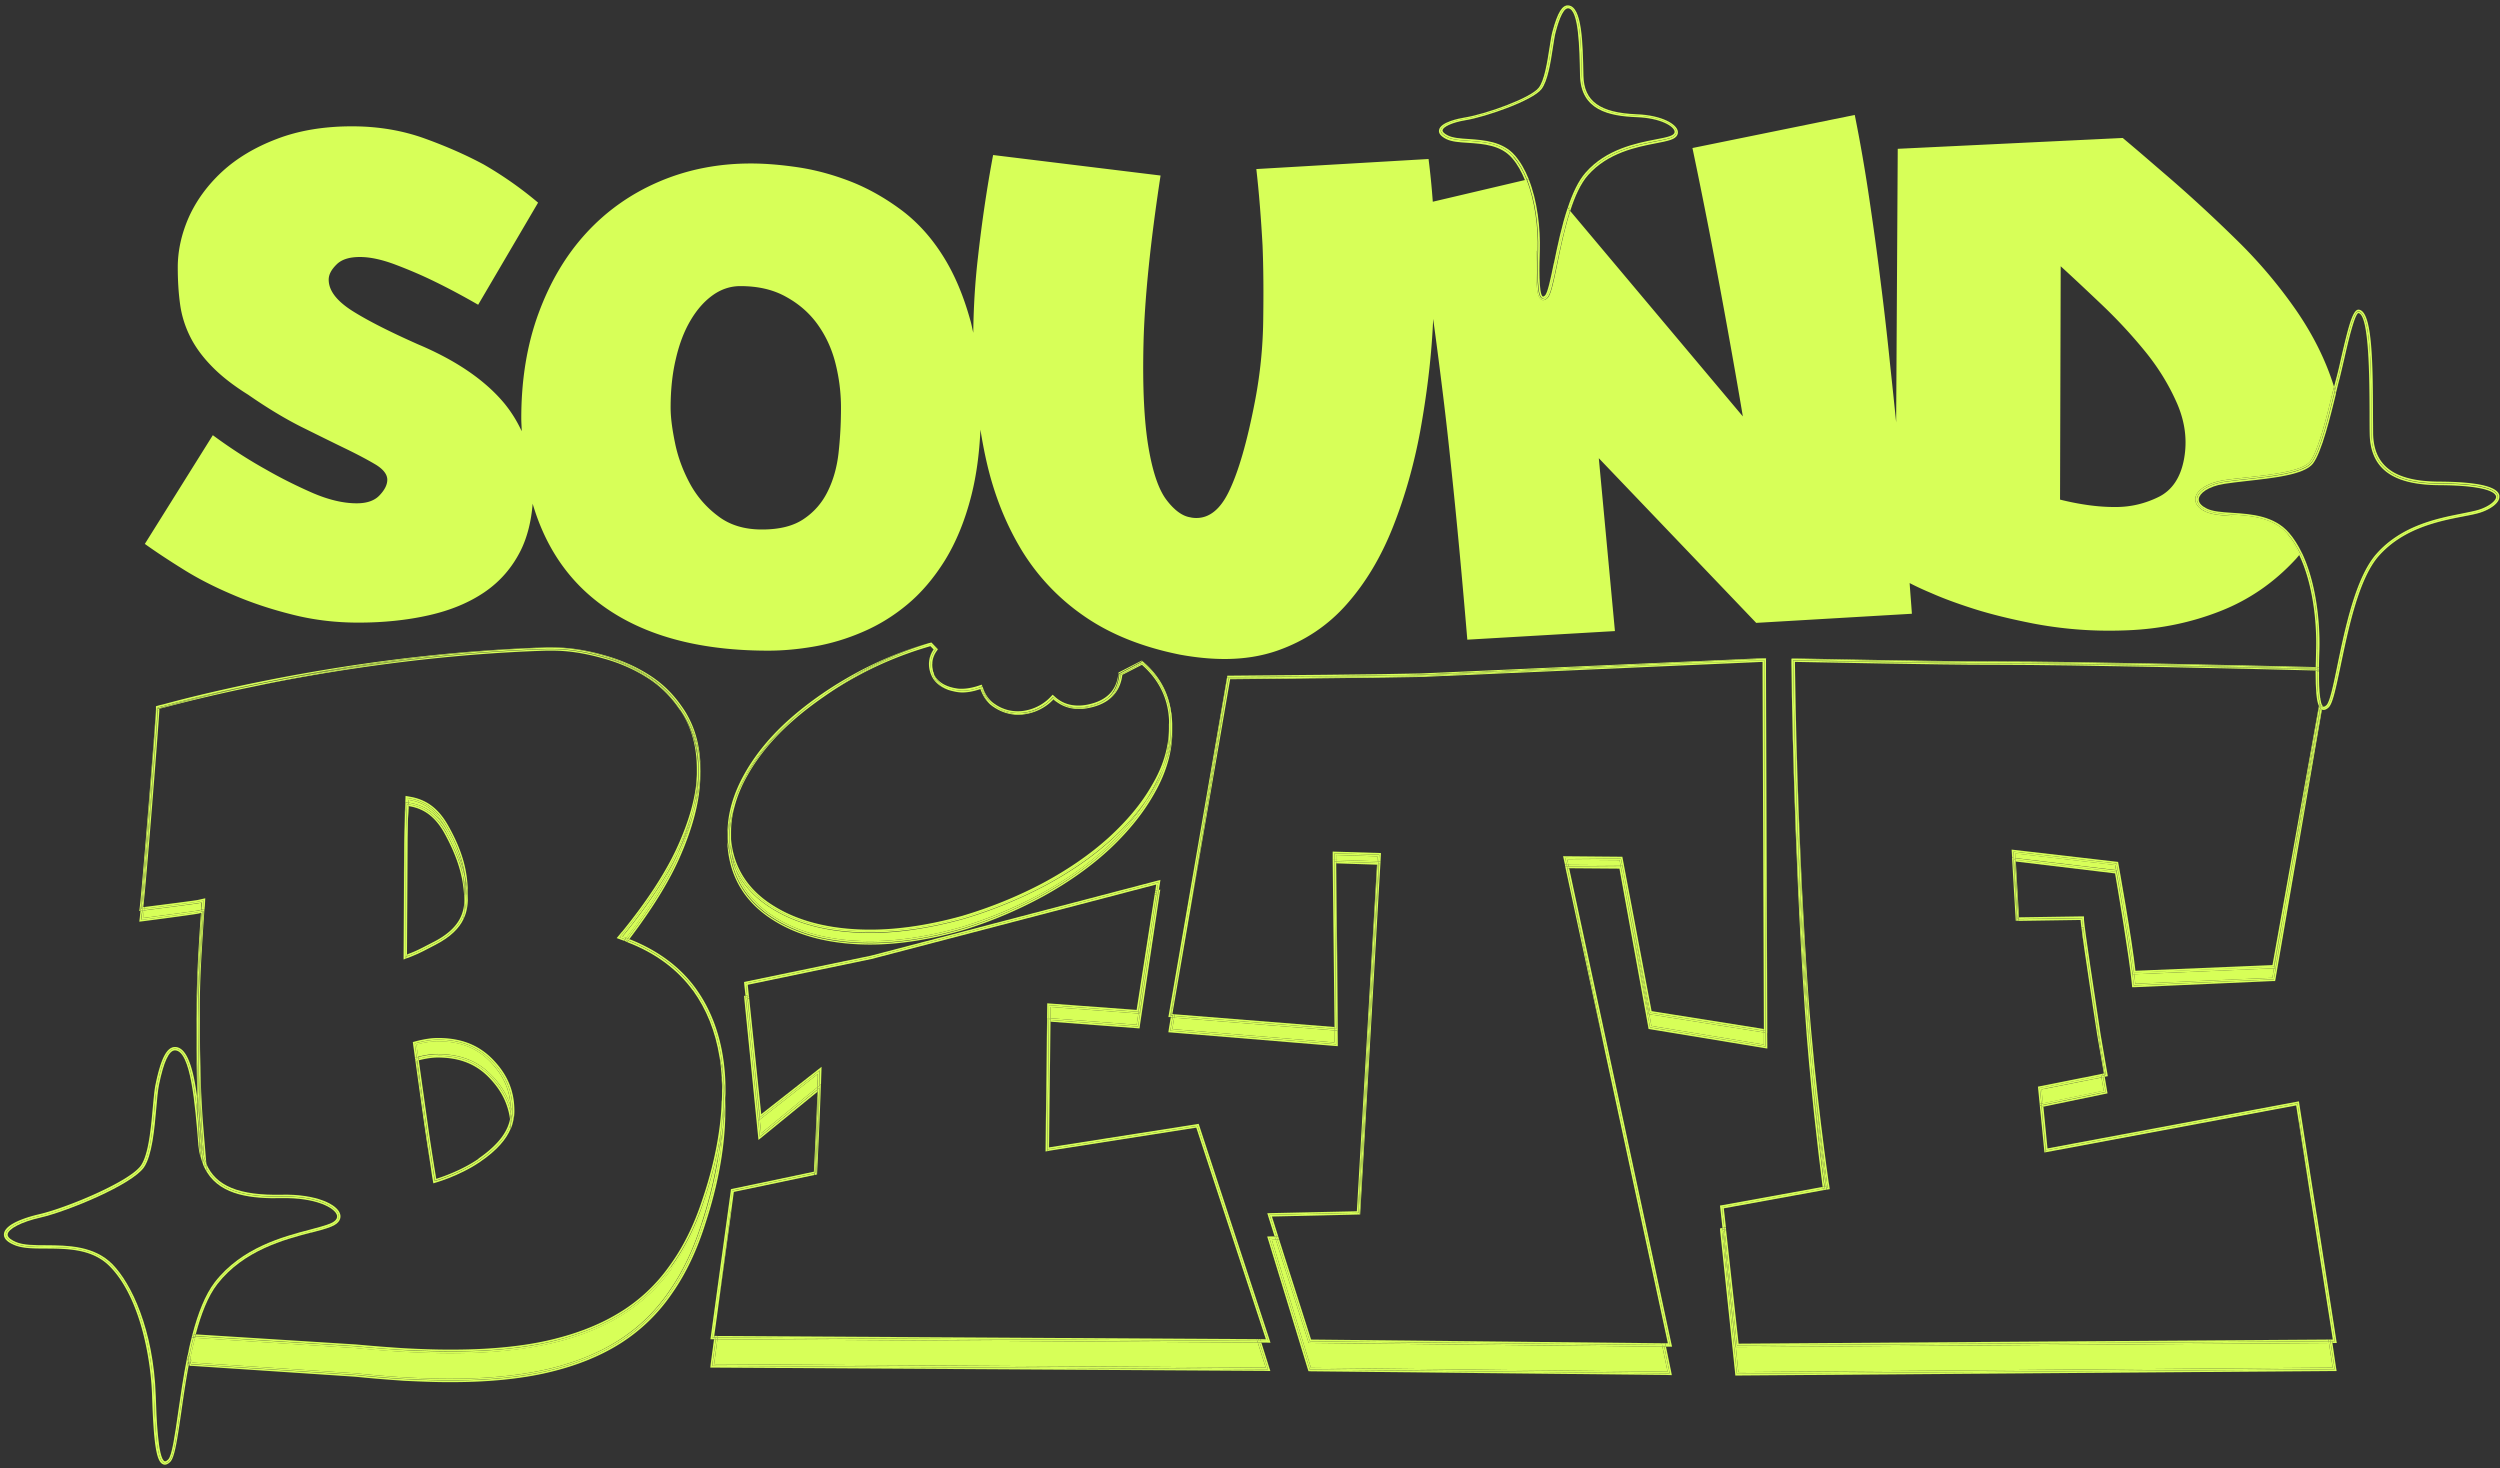 <svg xmlns="http://www.w3.org/2000/svg" width="189" height="111" fill="none"><rect width="100%" height="100%" fill="#333333" stroke="none"/><path fill="#D7FF58" d="M168.749 39.02c-.82-.06-1.54-.11-2.05-.36-.71-.35-.76-.79-.73-1.01.09-.61.95-1.15 2.13-1.34.46-.08 1.05-.14 1.68-.21 1.91-.21 4.29-.47 4.87-1.22.63-.82 1.3-3.58 1.7-5.22.03-.14.07-.27.1-.4v-.03c-.62-2-1.58-3.91-2.85-5.76a36.5 36.5 0 0 0-4.47-5.29c-1.71-1.68-3.44-3.28-5.2-4.8-1.76-1.51-1.82-1.58-3.45-2.95l-17.01.82-.12 20.68c-.14-1.39-.29-2.81-.45-4.3-.21-2.08-.45-4.19-.72-6.31-.26-2.13-.56-4.28-.88-6.43-.32-2.16-.68-4.22-1.08-6.2l-12.27 2.5c.5 2.38.98 4.78 1.44 7.16.46 2.39.86 4.56 1.21 6.5.41 2.27.8 4.48 1.16 6.63l-13.05-15.53c-.42 1.31-.73 2.78-.98 4-.32 1.55-.5 2.37-.75 2.59-.11.1-.22.15-.31.15-.04 0-.08 0-.12-.03-.37-.17-.46-1.07-.38-3.7.05-1.59-.17-3.69-.84-5.36l-7.01 1.65c-.08-1.12-.19-2.2-.32-3.23l-13.02.76c.21 1.85.36 3.78.47 5.78.07 1.71.08 3.59.05 5.66a34.5 34.5 0 0 1-.61 6.04c-.6 3.14-1.27 5.45-2.01 6.95q-.96 1.95-2.43 1.95c-.15 0-.3-.01-.46-.05-.6-.09-1.2-.53-1.79-1.3-.6-.78-1.06-2.12-1.38-4.03s-.45-4.51-.37-7.81.5-7.53 1.29-12.7l-12.66-1.55c-.47 2.5-.85 5.08-1.15 7.77-.22 1.91-.33 3.8-.35 5.67-.08-.34-.14-.69-.24-1.01-.54-1.93-1.25-3.57-2.14-4.94-.88-1.37-1.93-2.5-3.11-3.37-1.19-.88-2.43-1.58-3.71-2.09-1.3-.51-2.59-.87-3.9-1.08-1.31-.2-2.55-.31-3.72-.31-2.49 0-4.81.46-6.95 1.38s-3.97 2.22-5.5 3.89c-1.54 1.68-2.73 3.7-3.6 6.07s-1.3 5.01-1.3 7.91c0 .34.03.66.03.99-.34-.74-.77-1.44-1.3-2.09-1.45-1.75-3.63-3.25-6.52-4.47-2.14-.95-3.8-1.79-4.99-2.54-1.19-.76-1.78-1.54-1.78-2.36 0-.37.19-.74.58-1.13.38-.39.97-.58 1.78-.58.76 0 1.66.19 2.69.58s2.01.81 2.93 1.26c1.09.53 2.19 1.12 3.32 1.77l4.53-7.72a28.3 28.3 0 0 0-4.1-2.88c-1.3-.7-2.78-1.36-4.47-1.97s-3.52-.92-5.5-.92c-2.13 0-4.03.32-5.67.95-1.66.63-3.04 1.46-4.15 2.48-1.1 1.02-1.94 2.17-2.51 3.43-.56 1.27-.84 2.54-.84 3.8q0 1.53.18 2.82c.12.86.38 1.67.76 2.43s.91 1.49 1.6 2.2c.69.72 1.61 1.45 2.78 2.18q2.115 1.47 4.02 2.43c1.27.63 2.38 1.18 3.35 1.65s1.73.88 2.3 1.22c.56.35.85.73.85 1.13 0 .37-.19.76-.58 1.17-.38.41-.96.61-1.73.61-1.01 0-2.12-.26-3.35-.79-1.23-.54-2.41-1.13-3.54-1.78q-1.995-1.11-3.99-2.58l-5.14 8.22c.81.58 1.76 1.21 2.87 1.9 1.11.7 2.36 1.34 3.75 1.93 1.39.6 2.88 1.1 4.48 1.5 1.59.41 3.27.62 5.04.62 1.93 0 3.72-.19 5.35-.56s3.03-.95 4.2-1.75 2.07-1.84 2.72-3.13c.5-1.01.8-2.2.91-3.55.79 2.68 2.1 4.89 3.97 6.63 3.22 2.98 7.83 4.48 13.84 4.48 1.09 0 2.24-.1 3.45-.31s2.42-.56 3.63-1.08c1.21-.51 2.35-1.2 3.42-2.09 1.06-.88 2.02-2 2.87-3.37.84-1.37 1.51-3 1.99-4.9.37-1.47.6-3.12.68-4.96.13.81.28 1.62.46 2.41.55 2.42 1.41 4.62 2.6 6.61a16.4 16.4 0 0 0 4.74 5.05c1.97 1.38 4.4 2.36 7.28 2.94q1.8.33 3.39.33c1.47 0 2.8-.22 4-.64 2.07-.73 3.82-1.9 5.24-3.52 1.43-1.62 2.59-3.57 3.49-5.85s1.58-4.69 2.05-7.22c.5-2.77.82-5.4.95-7.88l.03-.6c.02.13.03.24.05.38.24 1.75.47 3.55.7 5.42s.43 3.68.61 5.43c.44 4.15.84 8.49 1.22 13.02l11.16-.65-1.22-13.07 11.9 12.45 11.77-.69c-.05-.77-.12-1.55-.17-2.32.5.26 1.04.51 1.64.76.9.4 1.99.8 3.28 1.21 1.27.4 2.75.76 4.43 1.09 1.84.35 3.74.54 5.72.54.47 0 .94-.01 1.42-.03 2.48-.1 4.82-.59 7-1.45 2.19-.86 4.08-2.17 5.71-3.94.09-.1.18-.21.27-.32-.27-.57-.59-1.09-.96-1.53-1.06-1.23-2.68-1.34-4.11-1.44zM63.399 34.2c-.12 1.11-.4 2.09-.82 2.94-.42.86-1.02 1.56-1.81 2.09-.79.54-1.84.8-3.17.8s-2.44-.34-3.32-1.02a7.5 7.5 0 0 1-2.12-2.45c-.52-.97-.9-1.97-1.12-3.04-.22-1.06-.34-1.96-.34-2.7 0-1.35.13-2.59.4-3.71.26-1.12.63-2.09 1.12-2.91.48-.81 1.05-1.45 1.69-1.9s1.33-.67 2.06-.67c1.33 0 2.47.26 3.44.8.97.53 1.77 1.22 2.39 2.08s1.08 1.84 1.36 2.95.42 2.22.42 3.37-.06 2.27-.18 3.37m101.71.52c-.26 1.39-.9 2.34-1.9 2.84-1.01.5-2.07.76-3.18.77h-.19c-1.24 0-2.61-.19-4.1-.56l.05-17.64c.88.8 1.89 1.75 3.06 2.86a38 38 0 0 1 3.3 3.55c1.03 1.26 1.84 2.59 2.45 3.99.6 1.4.77 2.79.51 4.19M61.83 81.19l-4.12 3.24-.27.21.1 1.04 4.26-3.49c0-.22.01-.43.02-.63v-.38zM79.43 76.13l-.01.85 6.51.49.13-.85-.15-.01zM53.988 103.13l41.7.26-.6-1.89-40.85-.25z"/><path fill="#D7FF58" d="m86.039 77.61-6.62-.5-.12 9.63h.01l.11-9.5 6.49.49.24.02.03-.24 1.48-9.87.06-.39-.11.03-.58 3.7zM95.86 103.52l-42.02-.26.27-2.01h-.13l-.25 1.85-.03.29h.29l41.69.25.36.01-.11-.34-.57-1.81h-.13zM57.44 85.93l-.71-7.09-.37-3.57-.11.02.02.23 1.02 10.18.05.48.37-.3 4.09-3.34v-.17l-4.36 3.57z"/><path fill="#D7FF58" d="m95.69 103.39-41.7-.26.25-1.88h-.13l-.27 2.01 42.02.26-.63-2.02h-.14zM57.539 85.68l-.1-1.04-.1.08-.05-.46-.56-5.42.71 7.09 4.36-3.57v-.17zM86.15 76.62h-.09l-.13.85-6.51-.49v.13l6.62.5.99-6.63-.84 5.41zM15.238 68.24l-.25.05c-.22.04-2.62.35-4.11.54-.02.26-.05.45-.06.57 1.68-.22 3.92-.52 4.11-.56l.27-.06c0-.1.01-.2.02-.3v-.24zM50.818 95.85c-1.03 1.47-2.36 2.7-3.94 3.66-1.55.94-3.42 1.66-5.55 2.12-2.05.44-4.46.67-7.16.67h-.3c-.94 0-2.01-.04-3.28-.1-1.18-.07-2.43-.17-3.72-.29l-12.13-.77c-.12.49-.24 1-.34 1.5l.12.37 12.35.81c1.31.13 2.56.24 3.72.31 1.17.06 2.27.1 3.26.1h.28c2.7 0 5.1-.24 7.12-.69 2.1-.48 3.95-1.21 5.47-2.18a13 13 0 0 0 3.86-3.73c1.04-1.48 1.86-3.23 2.48-5.2.6-1.83 1.02-3.61 1.26-5.31-.25 1.2-.58 2.42-1.01 3.67-.63 1.93-1.48 3.64-2.51 5.06zM33.858 62.93c.14.25.27.5.38.75-.17-.38-.37-.77-.6-1.18-.66-1.15-1.44-1.76-2.53-1.99l-.2-.04v.21l.26.05c1.17.25 2.02.95 2.71 2.2zM47.059 70.8l.24.09.04.02c1.67-2.19 2.94-4.22 3.76-6.05.05-.12.1-.23.15-.34-.89 1.83-2.24 3.88-4.03 6.09zM33.129 79.69c1.75.01 3.06.55 4.12 1.69.66.7 1.1 1.44 1.35 2.25-.07-1.28-.56-2.35-1.53-3.36-1.01-1.05-2.27-1.54-3.94-1.55h-.03c-.43 0-.91.07-1.46.2l-.16.04.02.16.11.77c.53-.13 1.02-.21 1.48-.21h.03z"/><path fill="#D7FF58" d="M33.109 79.95h.02c1.67.01 2.92.52 3.93 1.61.87.93 1.35 1.92 1.5 3.07q.045-.24.06-.45c-.21-.99-.68-1.87-1.46-2.71-1.04-1.12-2.32-1.64-4.03-1.65h-.03c-.43 0-.91.07-1.46.21l.02.13c.55-.14 1.02-.21 1.45-.21M30.89 61.17v-.23l.21.04c1.09.23 1.87.87 2.53 2.07.99 1.83 1.43 3.31 1.47 5.01v-.43c0-.48-.03-.94-.09-1.39-.23-1.04-.64-2.08-1.28-3.26-.67-1.22-1.5-1.9-2.62-2.13l-.24-.05c-.04.84-.07 1.68-.07 2.51l-.05 8.83.05-8.23c0-.91.03-1.84.08-2.76zM51.219 64.91c-.82 1.82-2.09 3.85-3.76 6.04.04.02.08.03.12.05 1.66-2.19 2.93-4.22 3.75-6.04 1.08-2.42 1.61-4.51 1.62-6.4v-.23c-.02.96-.19 1.97-.5 3.05-.27 1.1-.68 2.27-1.24 3.53zM14.97 68.96c-.21.04-2.54.36-4.13.56l-.17.02.02-.17q.015-.165.06-.54l-.13.02c-.02.23-.04.4-.05.5l-.04.33.33-.04c1.48-.19 3.92-.52 4.13-.57l.2-.05v-.13l-.23.05zM14.919 81.37c-.04-1.34-.06-2.76-.06-4.33v.22c-.01 2.02 0 3.8.06 5.45v.19l.09.76c-.04-.73-.07-1.5-.09-2.3zM54.829 83.21c-.02.64-.08 1.29-.16 1.95-.14 2.3-.63 4.75-1.47 7.31-.62 1.99-1.47 3.76-2.5 5.23a13.1 13.1 0 0 1-3.9 3.77c-1.54.97-3.39 1.71-5.51 2.2-2.05.46-4.45.69-7.14.69h-.29c-.94 0-2.01-.04-3.27-.1-1.18-.07-2.43-.17-3.72-.31l-12.43-.81-.08-.24c-.02.09-.03.17-.05.26l.03.1h.17l12.35.82c1.28.13 2.54.23 3.72.31 1.26.06 2.34.1 3.28.1h.29c2.7 0 5.12-.23 7.17-.7 2.14-.49 4.01-1.23 5.56-2.21 1.58-1 2.9-2.28 3.94-3.81 1.04-1.48 1.88-3.26 2.51-5.27.99-3.01 1.5-5.89 1.51-8.54 0-.25 0-.5-.01-.75"/><path fill="#D7FF58" d="M14.94 68.84c-.19.04-2.43.34-4.11.56q.03-.18.06-.57h-.13c-.02.26-.04.44-.06.55l-.02.17.17-.02c1.59-.21 3.92-.52 4.13-.56l.23-.05v-.13l-.27.06zM53.08 92.43c-.62 1.97-1.44 3.71-2.48 5.2-1.02 1.5-2.31 2.76-3.86 3.73-1.53.97-3.38 1.7-5.47 2.18-2.02.45-4.41.69-7.12.69h-.28c-1 0-2.1-.04-3.26-.1-1.16-.07-2.41-.17-3.72-.31l-12.35-.81-.12-.37c-.02.08-.03.17-.05.25l.08.24 12.43.81c1.29.13 2.54.24 3.72.31 1.26.06 2.33.1 3.27.1h.29c2.7 0 5.1-.23 7.14-.69 2.12-.49 3.98-1.22 5.51-2.2a13.2 13.2 0 0 0 3.9-3.77c1.03-1.48 1.87-3.24 2.5-5.23.84-2.55 1.33-5.01 1.47-7.31-.08.64-.19 1.29-.33 1.96-.24 1.7-.66 3.48-1.26 5.31zM51.238 64.52c-.05.11-.09.23-.15.34-.82 1.83-2.09 3.85-3.76 6.05.04.02.08.03.12.05 1.67-2.19 2.93-4.22 3.76-6.04.56-1.26.97-2.43 1.24-3.53-.27.93-.63 1.91-1.12 2.95zM33.748 62.99c.64 1.18 1.05 2.22 1.28 3.26-.12-.85-.37-1.68-.78-2.57-.12-.24-.24-.49-.38-.75-.69-1.25-1.54-1.95-2.71-2.2l-.26-.05v.13l.24.05c1.12.24 1.95.92 2.62 2.13zM33.129 79.82c1.71.01 2.99.54 4.03 1.65.78.83 1.25 1.71 1.46 2.71V84c0-.12 0-.24-.01-.36-.26-.81-.7-1.55-1.35-2.25-1.06-1.14-2.37-1.68-4.12-1.69h-.03c-.46 0-.96.08-1.48.21l.02.13c.55-.14 1.03-.21 1.46-.21h.03zM98.929 101.52l-.05-.17-2.43-7.63-.3.01 2.96 9.68 26.959.29-.39-1.89-26.56-.28zM124.819 76.7l-.13-.02.16.88 8.5 1.41v-.92h-.039zM118.488 65l.08.38 3.94.03-.07-.38zM101.01 64.64v.37l3.1.1.02-.37zM88.769 76.94l-.14.86 12.25 1.01-.01-.91z"/><path fill="#D7FF58" d="m133.48 79.12-8.74-1.45-2.05-11.29-.16-.84-3.93-.03.03.13 3.8.03 2.17 11.94.03.18.18.03 8.5 1.4.3.05v-.31l-.01-.86-.13-.02zM126.229 103.83l-27.21-.29-3.05-9.94.43-.01-.04-.12h-.22l-.34.01.1.32 2.96 9.68.06.18.19.01 26.96.28.32.01-.06-.32-.38-1.83h-.13zM101.01 65.14l.01.13 3.08.1v-.13zM101.008 78.95l-12.53-1.03.16-.99-.03-.01h-.1l-.14.84-.04.28.27.02 12.26 1.01.28.02v-.28l-.01-.89-.13-.01z"/><path fill="#D7FF58" d="m118.568 65.38.03.13 3.93.03-.02-.13zM133.349 78.97l-8.5-1.41-.16-.88-.049-.01-.041-.18-1.91-10.11 2.051 11.29 8.739 1.45-.01-1.04-.12-.03zM100.879 78.81l-12.25-1.01.14-.86-.13-.01-.16.99 12.53 1.03-.01-1.04-.13-.01zM126.069 103.7l-26.96-.29-2.96-9.68.3-.01-.05-.13-.43.01 3.05 9.94 27.21.29-.41-2.02h-.14zM101.01 65.01v.13l3.09.1.01-.13zM131.229 101.84l.19 1.89 44.93-.34-.28-1.86-44.631.31zM161.449 73.65h-.099c.03.27.059.51.079.72l10.361-.45.119-.71h-.109l-10.361.44zM152.35 64.52l.02.35 7.6.91c-.03-.16-.05-.3-.07-.39zM154.45 83.41l4.59-.95c-.06-.33-.11-.67-.17-1l-4.53.9.1 1.05z"/><path fill="#D7FF58" d="m172.829 68.65-.93 5.39-10.59.46v-.12c-.03-.21-.06-.46-.09-.73h-.02l-.02-.24c-.02-.18-.04-.38-.07-.6-.19-1.38-.46-3.08-.69-4.46-.16-.98-.32-1.85-.42-2.44l-7.62-.91v.13l7.52.9c.18 1.05 1.06 6.21 1.27 8.36l.02.24h.24l10.36-.46h.21l.04-.21 3.5-20.32s-.02-.01-.03-.02l-2.69 15.03zM176.499 103.52l-45.19.34-1.14-10.88.07-.02-.02-.13-.19.04.02.24 1.12 10.65.02.23h.24l44.92-.34h.3l-.05-.3-.27-1.82h-.13zM158.999 81.43c.06.34.11.67.17 1.01l.02.12-4.73.98v.13l4.63-.96.24-.05-.04-.24c-.06-.33-.11-.67-.17-1.01h-.03l-.1.03zM136.94 80.8c-.18-1.76-.35-3.66-.49-5.58-.83-11.9-.99-23.3-1.02-25.06.02 1.7.17 13.65 1.01 26.12.37 5.49 1.02 10.86 1.35 13.45l.13-.02c-.24-1.87-.65-5.16-.99-8.91z"/><path fill="#D7FF58" d="M138.009 89.51v-.03c-.13-.87-.62-4.36-1.06-8.68.34 3.74.75 7.04.99 8.91l.1-.02-.02-.18zM176.35 103.39l-44.93.34-.19-1.89h-.02l-.03-.23-.94-8.65-.07.02 1.14 10.88 45.19-.34-.3-1.99h-.13zM161.108 72.82c-.15-1.21-.43-2.95-.69-4.46.23 1.38.5 3.09.69 4.46M159.039 82.45l-4.59.95v.13l4.74-.98-.02-.12c-.06-.33-.11-.67-.17-1.01l-.13.03c.06.34.11.67.17 1M172.009 73.21h-.1l-.12.71-10.36.45c-.02-.21-.05-.46-.08-.72h-.13c.03.27.06.52.08.73v.12l10.6-.46.93-5.39-.78 4.35-.04.2zM152.369 64.88v.13l7.62.91c0-.05-.02-.09-.02-.13zM83.949 63.55c-1.4 1.27-3.09 2.42-5 3.44a34 34 0 0 1-6.13 2.49c-2.5.69-4.86 1.05-7.02 1.05h-.12c-2.92-.02-5.37-.63-7.29-1.82-1.27-.78-2.19-1.76-2.75-2.93.5 1.43 1.46 2.62 2.88 3.52 1.88 1.21 4.28 1.83 7.15 1.85h.11c2.14 0 4.48-.36 6.96-1.08 2.15-.67 4.19-1.54 6.08-2.57 1.89-1.05 3.56-2.24 4.95-3.55 1.13-1.07 2.07-2.18 2.82-3.34q-1.065 1.5-2.64 2.94"/><path fill="#D7FF58" d="M55.01 64.04v.02c.21 2.33 1.34 4.16 3.37 5.46 1.92 1.24 4.37 1.87 7.29 1.89h.12c2.16 0 4.53-.37 7.03-1.09a33 33 0 0 0 6.13-2.6c1.91-1.06 3.6-2.27 5-3.58 1.45-1.37 2.58-2.8 3.37-4.24.86-1.52 1.3-3.06 1.31-4.58v-.62.37c0 1-.22 2.01-.63 3.02-.2.59-.47 1.17-.8 1.76-.78 1.43-1.91 2.85-3.34 4.21-1.4 1.31-3.07 2.51-4.98 3.57a33.8 33.8 0 0 1-6.11 2.59c-2.49.72-4.85 1.09-7 1.09h-.11c-2.89-.02-5.32-.65-7.22-1.87-1.84-1.17-2.93-2.8-3.25-4.84-.09-.36-.16-.73-.19-1.11v-.16.74zM70.53 48.67l.02.02zl-.11-.12-.13.04.13-.04zM70.479 50.21c.02-.49.22-.83.31-.95l.12-.17-.12.16c-.09.12-.3.47-.3.96z"/><path fill="#D7FF58" d="M86.589 60.61c-.74 1.15-1.69 2.27-2.82 3.34-1.39 1.3-3.06 2.5-4.95 3.55a32.3 32.3 0 0 1-6.08 2.57c-2.48.72-4.82 1.08-6.96 1.08h-.11c-2.87-.02-5.28-.64-7.15-1.85-1.42-.9-2.38-2.09-2.88-3.52-.18-.38-.33-.79-.43-1.21.32 2.04 1.41 3.66 3.25 4.84 1.9 1.22 4.33 1.85 7.22 1.87h.11c2.15 0 4.5-.36 7-1.09 2.14-.66 4.19-1.53 6.11-2.59 1.9-1.06 3.58-2.25 4.98-3.57 1.44-1.36 2.56-2.77 3.34-4.21.33-.58.6-1.17.8-1.76-.19.47-.41.93-.69 1.39-.22.38-.46.76-.73 1.14z"/><path fill="#D7FF58" d="m56.48 75.24-.09-.9 9.48-1.97 21.7-5.68-.1.62.14-.03.06-.37.06-.39-.38.1-21.51 5.63-9.36 1.94-.23.05.02.23.09.8.11-.02zM96.049 101.51l-.11-.34-5.25-16-.07-.21-.22.04-10.32 1.62-.77.12v.13l.79-.12 10.43-1.64 5.35 16.27-.56-.01.04.13h.34zM53.849 101.12 55.369 90l6.22-1.31c.08-1.71.19-4.3.23-5.78v-.4l-.02.03c-.07 2.13-.23 5.23-.27 6.04l-6.09 1.28-.18.04-.02.18-1.49 10.88-.04.29h.27l.02-.13h-.15M54.238 101.25l40.85.25-.04-.13-40.8-.25zM79.3 75.99l-.01.98.13.01.01-.85 6.48.48.15.01.839-5.65-.86 5.52zM61.97 80.92l-4.52 3.55-.59-5.65.58 5.82.27-.21 4.12-3.24v.38l-.03.63.13-.11c0-.18.01-.35.01-.51l.02-.65z"/><path fill="#D7FF58" d="M61.82 82.91c-.03 1.49-.15 4.07-.23 5.78h.06c.03-.65.21-4.22.28-6.44l-.13.11v.17l.03-.03v.4zM56.39 75.4l.11-.03-.02-.13-.01.01-.11.02.37 3.57zM54.109 101.25l.01-.13h-.13l-.01.13h.13M79.42 77.11l-.12-.01-.12 9.8.13-.03v-.13h-.01zM87.45 67.45l.11-.03-.53 3.56.58-3.7-.14.03zM95.19 101.37l.04.13h.13l-.04-.13zM95.089 101.5h.14l-.04-.13h-.14z"/><path fill="#D7FF58" d="m79.29 76.97-.12 9.93h.01l.12-9.8.12.01v-.13zM57.339 84.72l.1-.08-.58-5.82-.36-3.45-.11.03.34 3.44.56 5.41zM54.25 101.12h-.13l-.01.13h.13zM86.059 76.62h.09l.04-.23.84-5.41.53-3.56-.11.03-.55 3.52zM61.809 82.19v.17l.13-.11v-.17zM80.119 86.87l10.32-1.62 5.26 16-.42-.01.04.13.56.01-5.35-16.27-10.43 1.64-.79.12V87zM56.529 74.45l9.36-1.95 21.52-5.63-.07.48.13-.04.1-.62-21.7 5.68-9.48 1.97.09.9.13-.02zM53.998 100.99l.24-1.74.98-7.48.02-.18h.04l.2-1.48 6.09-1.28v-.13l-6.22 1.31-1.52 11.12h.14l.02-.13zM54.25 101.12l40.8.25-.04-.13-40.74-.24z"/><path fill="#D7FF58" d="m62.11 80.65-4.56 3.58-.91-8.75-.11.02.33 3.32.59 5.65 4.52-3.55-.02.65c0 .16 0 .33-.01.51l.13-.11c0-.14 0-.28.01-.4l.03-.93zM79.17 75.85l-.13 11.2h.01l.12-10.09.12.01.01-.98 6.74.5.859-5.52.51-3.37-.12.03-1.36 8.72zM79.18 87.03l.13-.03v-.13l-.13.03zM61.71 88.8c.08-1.71.2-4.37.23-5.89l.02-.68-.03.02c-.07 2.22-.25 5.79-.28 6.43h-.06v.15l.13-.03zM54.008 100.99l-.02.13h.13l.02-.13zM56.609 75.22l-.13.02.02.13.13-.02zM87.339 67.35l-.03.14.14-.04.02-.14zM55.248 91.59l-.03.18-.98 7.48 1.05-7.67zM95.139 101.24l.05.13h.13l-.04-.13z"/><path fill="#D7FF58" d="m95.01 101.24.04.13h.14l-.05-.13zM54.27 101l-.13-.01-.02.13h.13zM79.289 76.97l-.12-.01-.12 10.09.13-.02v-.13h-.01zM56.53 75.5l.11-.03-.01-.12-.13.02.36 3.45zM61.939 82.91c-.03 1.52-.15 4.17-.23 5.89h.06s.22-4.41.29-6.82l-.13.11v.17l.03-.02-.02.68zM87.289 67.63l.12-.03-.51 3.37.55-3.52-.14.04zM52.48 74.79c1.33 1.84 2.07 4.1 2.21 6.72.07.55.12 1.12.14 1.7 0-.21.02-.43.02-.64.02-3.11-.74-5.76-2.26-7.86-1.19-1.63-2.87-2.87-5-3.71l-.08.11c2.12.82 3.8 2.05 4.98 3.67zM36.17 87.61c-1.23.84-2.621 1.33-3.191 1.51l-.04-.25c-.23-1.41-.43-2.67-.59-3.82l-.6-4.26-.09-.65h-.01l-.11.03.09.63c.23 1.63.42 3.05.6 4.26.16 1.15.36 2.41.59 3.82l.06.39c.46-.14 2.01-.64 3.37-1.57 1.49-1.03 2.11-1.94 2.35-2.72 0-.13-.02-.25-.04-.38-.16.81-.7 1.82-2.39 2.99zM35.11 68.41v-.35c-.04.91-.3 2.11-2.33 3.15-.12.06-.25.13-.37.19-.44.23-.89.47-1.39.66l-.24.09v.14l.29-.11c.51-.2.96-.44 1.4-.67.13-.07.25-.13.37-.19 1.47-.75 2.04-1.59 2.26-2.35.01-.18.01-.36.01-.52v-.05zM11.8 53.61l.12-.04v-.08l.09-.03q.15-.045.36-.09c1.3-.35 3.95-1.03 7.51-1.75 5.47-1.15 13.11-2.39 21.44-2.66h.45c1.21 0 2.49.2 3.9.61 1.36.39 2.6.98 3.68 1.74.85.6 1.58 1.37 2.19 2.28.13.19.3.45.44.72.63 1.18.96 2.54.98 4.03v-.16c0-1.52-.32-2.9-.99-4.1-.14-.26-.31-.51-.44-.69-.6-.87-1.34-1.61-2.19-2.19-1.07-.73-2.31-1.29-3.67-1.67-1.41-.4-2.68-.59-3.9-.59h-.45c-13.76.44-25.65 3.4-28.98 4.31-.13.03-.24.05-.37.09l-.18.05v.19c-.03.88-1.05 13.64-1.22 14.96l-.04.33h.09c.27-2.82 1.14-14.24 1.17-15.08v-.18zM15.22 69.3v-.27l-.03.01c-.06.8-.11 1.6-.16 2.43-.1 1.65-.16 3.21-.17 4.66v.91c.01-1.44.07-2.99.17-4.62.06-1.06.13-2.08.2-3.11zM15.34 86.45l.06.74c0 .07.01.15.02.23v.04c-.03-.34-.06-.68-.08-1.01M50.71 95.78a12.9 12.9 0 0 1-3.9 3.62c-1.54.93-3.39 1.64-5.51 2.11-2.04.44-4.44.66-7.13.66h-.3c-.94 0-2.01-.04-3.27-.1-1.18-.07-2.43-.17-3.72-.29l-12.1-.76s-.02.08-.03.13l12.13.77a75 75 0 0 0 7 .39h.3c2.7 0 5.11-.22 7.16-.67 2.14-.47 4.01-1.18 5.55-2.12 1.58-.96 2.9-2.19 3.94-3.66 1.04-1.43 1.88-3.13 2.51-5.06.43-1.25.76-2.48 1.01-3.67.09-.67.16-1.32.2-1.96-.23 1.79-.67 3.66-1.33 5.6-.62 1.92-1.47 3.61-2.5 5.03z"/><path fill="#D7FF58" d="M30.9 60.68v-.21l.21.04c1.09.22 1.87.84 2.53 1.99.23.41.43.8.6 1.18.44.91.73 1.75.91 2.58-.18-1.24-.62-2.43-1.4-3.82-.67-1.17-1.5-1.82-2.62-2.05l-.35-.07-.02.34.13.03zM15.379 68.07l-.41.09c-.21.04-2.49.34-4.07.53 0 .05 0 .09-.01.13 1.49-.19 3.89-.5 4.11-.54l.25-.05v.24q-.03.15-.03.3l.13-.03c0-.09.01-.17.02-.26l.02-.41zM31.62 79.9l-.11-.77-.02-.16.16-.04c.55-.14 1.03-.2 1.46-.2h.03c1.67.01 2.92.5 3.94 1.55.97 1 1.46 2.08 1.53 3.36.05.17.1.35.14.53V84c0-1.48-.49-2.69-1.58-3.81-1.04-1.07-2.32-1.58-4.03-1.59h-.03c-.44 0-.93.07-1.49.21l-.26.07.03.27.11.79.08-.02s.03 0 .04-.01zM47.11 70.53l-.27.33.41.15.08-.11c-.01 0-.02-.01-.04-.02l-.24-.09.16-.19c1.79-2.21 3.14-4.26 4.03-6.09.48-1.12.84-2.17 1.09-3.16-.26.92-.63 1.89-1.11 2.92-.88 1.87-2.26 3.97-4.11 6.25zM47.379 71.07s.08.03.12.05l.08-.11c-.04-.02-.08-.03-.12-.05zM51.53 53.59c-.6-.91-1.34-1.68-2.19-2.28-1.07-.76-2.31-1.35-3.68-1.74-1.41-.41-2.68-.61-3.9-.61h-.45c-8.32.28-15.96 1.52-21.44 2.66 5.47-1.1 13.11-2.29 21.44-2.56h.44c1.2 0 2.47.19 3.86.58 1.35.37 2.57.93 3.64 1.65.84.57 1.56 1.3 2.16 2.16.14.19.3.43.44.68.65 1.18.98 2.54.97 4.04v.38c0 .89-.13 1.83-.37 2.82.31-1.08.48-2.09.5-3.05-.02-1.49-.35-2.85-.98-4.03-.14-.27-.31-.53-.44-.72zM31.65 80.16h.01l-.02-.13h-.03l-.1.03.02.13.11-.03zM38.559 84.63c.02.12.03.25.04.38.04-.13.07-.25.09-.37-.02-.15-.04-.31-.07-.46 0 .14-.03.29-.06.45M14.92 81.37c.02.8.05 1.56.09 2.3.03.3.07.61.1.93-.03-.61-.05-1.24-.07-1.88-.05-1.65-.07-3.43-.06-5.45v-1.13c0-1.44.07-3.01.17-4.65.06-.93.11-1.79.17-2.6l-.13.03v.13h.05l-.01.25c-.07 1.03-.14 2.05-.2 3.11-.1 1.63-.15 3.18-.17 4.62 0 1.57.02 3 .06 4.33zM35.11 67.64v.83c0 .16 0 .33-.01.52.1-.32.13-.63.14-.91-.02-.63-.09-1.22-.21-1.82.06.45.09.91.09 1.39zM10.769 68.72h-.09l.02-.16c.18-1.33 1.19-14.1 1.22-14.97v-.02l-.12.04v.18c-.03.84-.9 12.27-1.17 15.07l.13-.02s0-.09.01-.13z"/><path fill="#D7FF58" d="m30.769 72.16.05-8.83c0-.83.03-1.68.07-2.51l-.11-.02-.02.37c-.05.92-.07 1.85-.08 2.76l-.05 8.42.13-.05v-.14zM54.72 82.58c0 .21-.01.42-.02.64 0 .25.01.5.01.75 0 .39-.02.8-.04 1.2.08-.66.14-1.31.16-1.95-.02-.59-.06-1.15-.14-1.7.02.35.03.71.03 1.07zM15.27 86.5c.03.33.08.63.15.91 0-.08-.01-.16-.02-.23l-.06-.74c-.02-.29-.05-.55-.06-.77-.12-1.3-.2-2.75-.24-4.31-.04-1.33-.06-2.76-.06-4.33v.22c-.01 2.01 0 3.8.06 5.45.02.65.04 1.28.07 1.88.06.61.11 1.23.16 1.83v.09M15.209 68.78v.13l.13-.03v-.13z"/><path fill="#D7FF58" d="m30.759 61.17.02-.37.11.02v-.13l-.13-.03c-.05.9-.07 1.79-.08 2.67l-.05 9.02.05-8.42c0-.91.03-1.84.08-2.76M38.62 83.99v.18c.03.15.06.3.07.46.03-.16.05-.32.06-.47-.04-.18-.08-.36-.14-.53 0 .12.01.24.01.36M54.7 83.21c-.02.63-.08 1.28-.16 1.94-.04.64-.1 1.3-.2 1.96.14-.66.25-1.31.33-1.96.02-.4.04-.81.04-1.2 0-.25 0-.5-.01-.75zM35.019 66.25c.13.59.2 1.19.21 1.82v-.42c0-.48-.03-.93-.09-1.38-.18-.83-.47-1.66-.91-2.58.41.89.66 1.72.78 2.57zM31.61 80.04h.03l-.02-.13s-.03 0-.04.01l-.08.02.02.13.1-.03zM10.89 68.83s0-.09.01-.13h-.13c0 .06 0 .1-.01.14h.11l.02-.02zM51.238 64.52l.09-.18c.49-1.04.85-2.02 1.12-2.95.24-.99.37-1.93.37-2.82v-.23c-.02.95-.19 1.95-.49 3.03-.24.99-.6 2.04-1.09 3.16zM47.26 71.02s.08.03.12.05l.08-.11c-.04-.02-.08-.03-.12-.05zM12.34 53.46c1.31-.37 3.97-1.08 7.54-1.83-3.56.72-6.2 1.39-7.51 1.75-.15.03-.26.06-.36.09l-.09.03v.08l.05-.02c.13-.04.24-.07.37-.1M52.38 74.87q1.545 2.145 2.01 5.01c.13.53.23 1.07.3 1.63-.14-2.63-.88-4.88-2.21-6.72-1.18-1.62-2.86-2.85-4.98-3.67l-.08.11c2.11.81 3.78 2.04 4.95 3.64zM32.83 71.33c-.12.06-.25.13-.37.19-.44.23-.89.47-1.4.67l-.29.11v.14l.34-.13c.67-.26 1.24-.59 1.79-.87 1.21-.62 1.83-1.3 2.14-1.95q.045-.27.06-.51c-.22.76-.79 1.6-2.26 2.35zM36.239 87.72c-1.36.93-2.91 1.44-3.37 1.57l-.06-.39c-.23-1.41-.43-2.67-.59-3.82l-.6-4.26-.09-.63h-.05l.02.19.23 1.74c.23 1.71.42 3.18.6 4.45.09.68.2 1.41.31 2.17.01.06.02.12.03.19l.09.53s1.9-.5 3.55-1.63c1.31-.9 1.97-1.72 2.29-2.48 0-.12 0-.23-.01-.34-.24.77-.86 1.68-2.35 2.72zM15.599 87.96c-.06-.75-.14-1.71-.19-2.29-.11-1.26-.2-2.71-.24-4.3-.04-1.32-.06-2.75-.06-4.32v.22c-.01 2.02 0 3.81.06 5.44.03 1.35.09 2.61.18 3.74.03.32.06.67.08 1.01.05.18.11.35.17.51z"/><path fill="#D7FF58" d="m30.64 61.16.02-.52.11.02.02-.34.35.07c1.12.23 1.95.88 2.62 2.05.79 1.39 1.23 2.58 1.4 3.82.13.6.2 1.2.21 1.81v-.43c.01-1.76-.4-3.31-1.51-5.27-.69-1.2-1.54-1.87-2.71-2.11l-.49-.09-.02.5c-.05.89-.07 1.77-.08 2.66l-.06 9.21.05-8.61c0-.92.03-1.85.08-2.77zM15.518 67.91l-.58.13c-.19.04-2.36.32-4.03.53 0 .04 0 .09-.01.13 1.59-.2 3.87-.49 4.07-.53l.41-.09-.02.41c0 .09-.01.17-.02.26l.13-.03c0-.07.01-.15.02-.22l.03-.58zM47.01 70.45l-.39.47.55.2.08-.11-.41-.15.27-.33c1.84-2.27 3.23-4.38 4.11-6.25.48-1.03.85-2 1.11-2.92.24-.98.36-1.91.37-2.79v-.23c-.04 1.74-.56 3.68-1.59 5.89-.88 1.87-2.25 3.96-4.09 6.22zM33.109 78.47c-.48 0-.98.08-1.53.21l-.37.1.05.38c.04.27.08.54.11.81l.13-.03-.11-.79-.03-.27.26-.07c.57-.14 1.05-.21 1.49-.21h.03c1.71.01 2.99.51 4.03 1.59 1.09 1.12 1.59 2.33 1.58 3.81v.17c.03.16.06.32.08.48.04-.22.06-.44.06-.65 0-1.52-.51-2.75-1.62-3.9-1.06-1.09-2.37-1.62-4.12-1.63h-.04M54.569 83.22c-.09 2.33-.58 4.85-1.48 7.49-.62 1.89-1.44 3.57-2.48 4.99a12.7 12.7 0 0 1-3.86 3.58c-1.53.93-3.38 1.63-5.47 2.09-2.02.44-4.4.66-7.1.66h-.3c-1 0-2.1-.04-3.26-.1-1.16-.07-2.41-.17-3.72-.29l-12.08-.76-.03.13 12.1.76c1.29.13 2.54.23 3.72.29 1.26.06 2.33.09 3.27.1h.3c2.69 0 5.09-.22 7.13-.66 2.12-.47 3.98-1.18 5.51-2.11 1.57-.95 2.88-2.17 3.9-3.62 1.03-1.42 1.87-3.11 2.5-5.03.66-1.94 1.1-3.81 1.33-5.6.02-.4.04-.8.04-1.19 0-.25 0-.5-.01-.75z"/><path fill="#D7FF58" d="M35.239 68.42v-.35c-.01.28-.05.59-.14.91q-.015.24-.06.51c.08-.17.14-.33.19-.49.01-.19.01-.37.01-.53zM11.92 53.7l.09-.03h.03v-.08c.1-.03.21-.06.35-.09 1.1-.3 3.54-.93 6.9-1.62 5.5-1.18 13.4-2.5 22.03-2.79h.45c1.2 0 2.47.2 3.86.61 1.35.39 2.57.96 3.64 1.72.84.59 1.56 1.35 2.16 2.25.13.19.29.44.44.71.62 1.16.94 2.5.96 3.97v-.15c0-1.5-.32-2.86-.97-4.04-.14-.25-.3-.48-.44-.68a8.4 8.4 0 0 0-2.16-2.16c-1.06-.72-2.29-1.28-3.64-1.65-1.4-.39-2.66-.58-3.86-.58h-.44c-8.33.26-15.97 1.46-21.44 2.56-3.57.75-6.23 1.45-7.54 1.83-.13.03-.24.06-.37.1l-.05.02v.02c-.03.88-1.04 13.65-1.22 14.97l-.02.17h.09c.29-3.07 1.13-14.1 1.15-14.93v-.13M38.61 85.35c.05-.11.08-.22.12-.32 0-.13-.02-.26-.04-.39-.02.12-.05.24-.09.37 0 .11.01.23.01.34M47.419 71.22l.08-.11c-.04-.02-.08-.03-.12-.05l-.08.11c.04.02.08.03.12.05M30.769 72.3l-.13.05v.14l.12-.05zM15.349 69.3l.02-.44h-.05c-.06.82-.11 1.68-.17 2.61-.1 1.64-.16 3.21-.17 4.65v.91c.01-1.44.07-2.99.17-4.62.07-1.12.13-2.15.2-3.12zM32.649 88.73c-.12-.76-.22-1.49-.31-2.17-.17-1.27-.37-2.74-.6-4.45l-.23-1.74-.02-.17h.05l-.02-.14-.13.03c.27 1.95.5 3.61.7 5 .16 1.12.35 2.33.56 3.63zM54.559 81.52c.07.55.12 1.11.14 1.69 0-.21.02-.43.02-.64 0-.36 0-.72-.03-1.07-.07-.56-.18-1.11-.3-1.63.09.53.14 1.08.18 1.65z"/><path fill="#D7FF58" d="M35.238 67.64v.82c0 .16 0 .34-.01.53.1-.33.13-.65.14-.93a10 10 0 0 0-.21-1.81q.09.675.09 1.38zM47.17 71.12h.04s.06.04.09.05l.08-.11c-.04-.02-.08-.03-.12-.05l-.08.11zM31.52 80.06l-.02-.13-.13.03s.01.09.02.13zM30.64 72.35l.05-9.02c0-.88.03-1.77.08-2.65l-.11-.04-.02.52c-.05.92-.07 1.85-.08 2.77l-.05 8.61.13-.05zM10.9 68.7s0-.09.01-.13c-.03 0-.05 0-.08.01.19-1.39 1.15-13.6 1.22-14.91h-.03l-.09.03v.09c-.03.83-.87 11.86-1.16 14.92h.08s.04-.01.05-.02zM54.589 82.58c0 .21-.01.43-.02.64 0 .25.01.49.01.75 0 .39-.02.79-.04 1.19.08-.66.14-1.3.16-1.94-.02-.58-.06-1.14-.14-1.69q.03.525.03 1.05M51.42 53.66c-.59-.9-1.32-1.66-2.16-2.25-1.06-.75-2.29-1.33-3.64-1.72-1.4-.41-2.66-.61-3.86-.61h-.45c-8.63.29-16.52 1.61-22.03 2.79 5.48-1.12 13.42-2.41 22.03-2.68h.44c1.22 0 2.46.19 3.83.58 1.35.37 2.55.92 3.6 1.63.83.57 1.54 1.29 2.12 2.13.15.21.3.44.43.67.64 1.15.96 2.48.95 3.98v.39c0 .88-.13 1.81-.37 2.79.31-1.07.47-2.08.49-3.03-.02-1.47-.34-2.8-.96-3.97-.14-.26-.31-.52-.44-.71zM15.048 81.36c.04 1.56.12 3.01.24 4.31.02.22.04.48.06.77-.08-1.13-.14-2.39-.18-3.74-.05-1.64-.07-3.42-.06-5.44v-1.13c0-1.49.07-3.05.17-4.64.06-.99.12-1.91.18-2.77l-.13.03v.13h.05l-.02.42c-.07.96-.13 1.99-.2 3.12-.1 1.63-.15 3.18-.17 4.62 0 1.57.02 3 .06 4.33zM38.69 84.63c.02.13.03.26.04.39.04-.13.07-.26.09-.38-.02-.16-.04-.32-.08-.48 0 .15-.02.31-.06.47zM133.61 78.1v-.31l-.1-26.9.09 27.21zM95.979 91.84l6.68-.15 1.47-26.32h-.03l-1.521 26.2-6.43.14-.34.01.1.33.45 1.42.14-.01z"/><path fill="#D7FF58" d="m88.478 76.78 1.38-7.98 2.89-17.4.04-.21h.22c1.89-.02 12.59-.12 14.4-.19l25.84-1.2h.27v-.04h-.27l-25.84 1.15c-1.82.06-12.51.16-14.4.17h-.22l-.04.21-4.37 25.32-.05.28h.18l.02-.11z"/><path fill="#D7FF58" d="M101.13 77.92h.02v-.28l-.13-12.37h-.01zM126.408 101.81l-.07-.31-7.71-35.86-.14-.01 7.76 36.05h-.33l.03.13h.46M100.879 64.51v.5h.13v-.37l3.12.1-.02.37.13.01.03-.51zM122.818 66.35l1.87 10.33.13.02 8.49 1.35h.04l-.01-.13-8.59-1.36zM96.58 93.72h-.13l2.43 7.63.05.17.19.01 26.559.28-.02-.13-26.63-.28zM118.328 64.86l.11.52h.13l-.08-.38 3.95.03.07.38h.13l-.1-.51zM88.77 76.94l12.1.96v-.13l-12.08-.96z"/><path fill="#D7FF58" d="m125.789 101.68.03.13h.13l-.03-.13zM107.4 51.01c-1.81.06-12.51.17-14.4.19h-.22l-.04.22-2.89 17.4 3.03-17.58h.11c1.89-.02 12.57-.11 14.41-.18l25.98-1.15v.71l.1 27.34h-.01v.13l.13.02-.09-27.21v-1.1h-.27zM96.54 93.59l-.04-.13-.14.01.04.12z"/><path fill="#D7FF58" d="m118.469 65.51.02.12.14.01-.03-.13zM122.529 65.54l.16.84-.15-.84zM102.658 91.69h.05l1.52-26.44-.13-.01v.13h.03zM100.879 65.14l.14 12.64h-.02v.13l.13.01-.12-12.65h.01l-.01-.13zM88.64 76.93l.02-.13-.13-.01-.02.13h.1zM133.35 78.05l.12.03v-.14l-.13-.02z"/><path fill="#D7FF58" d="m124.64 76.67.05.01-1.87-10.33-.18-.94h-.13l.02.13h.01l.15.84 1.91 10.11zM100.869 77.9l.13.01v-.13l-.13-.01zM100.879 65.01v.13h.13v-.13zM125.678 101.81h.14l-.03-.13h-.13zM96.578 93.72l-.04-.13h-.14l.05.13zM104.11 65.11l-.01.13.13.01.01-.13zM88.789 76.81l-.13-.01-.02.13.13.01zM118.439 65.38l.03.13h.13l-.03-.13zM88.479 76.78l.05.01 1.33-7.98zM121.339 79.5l4.75 22.05h-.2l.03.13h.33l-7.76-36.05h-.01zM96.159 91.97l6.5-.15v-.13l-6.68.15.52 1.62h.13z"/><path fill="#D7FF58" d="M100.75 64.38v.63h.13v-.5l3.39.1-.03.51h.13l.03-.63zM122.65 64.77l-4.48-.04.14.64.13.01-.11-.52 4.21.04.1.51h.01l.17.94 1.93 10.21 8.59 1.36v-.13l-8.48-1.35zM88.79 76.81l12.079.96v-.13l-12.06-.96zM96.708 93.72h-.13l2.45 7.68 26.63.28-.03-.13-26.51-.28zM100.999 77.78h.02l-.14-12.64z"/><path fill="#D7FF58" d="m88.63 76.67 1.35-7.85 2.9-17.5h.11c1.89-.02 12.569-.12 14.409-.19l25.98-1.2v-.03l-25.98 1.15c-1.84.06-12.52.16-14.41.17h-.11L89.85 68.8l-1.32 7.98h.13l.02-.12h-.05zM118.328 65.5l3.01 14-2.86-13.87h.01l-.02-.12z"/><path fill="#D7FF58" d="m102.788 91.82 1.48-26.57h-.04l-1.52 26.44h-.05v.13zM125.76 101.55l.03.13h.13l-.03-.13zM133.479 77.95l-.1-27.34.09 27.33zM96.63 93.46h-.13l.04.13h.13zM125.629 101.55l.03.13h.13l-.03-.13zM118.309 65.37l.019.13.141.01-.031-.13zM96.709 93.72l-.04-.13h-.13l.04.13zM122.639 65.41l.18.94-.17-.94z"/><path fill="#D7FF58" d="M102.789 91.82h.04l1.54-26.7h-.13l-.01.13h.04zM88.808 76.68l-.13-.01-.02.13.13.01zM100.75 65.01l.14 12.63h-.02v.13l.13.01-.12-12.64v-.13z"/><path fill="#D7FF58" d="M92.998 51.32h-.11l-2.9 17.5 3.01-17.47c2.11-.02 12.6-.12 14.41-.17l25.84-1.14v.85l.1 26.9h-.01v.13l.13.02-.09-27.34v-.68l-25.98 1.2c-1.84.06-12.52.17-14.41.19zM130.349 92.81l-.17-1.56 7.64-1.39s-.01-.09-.02-.13l-7.53 1.37-.24.04.03.24.16 1.45h.04zM154.67 86.97l19.02-3.56 1.32 8.45.02.07 1.48 9.47h-.2l.02.13h.33l-.05-.3-1.45-9.31v-.02l-.02-.07-1.3-8.3-.04-.27-.26.05-18.75 3.51-.31-3.16-.13.03zM135.439 49.81h.361c9.03.19 12.9.23 14.57.23h.65c5.88 0 19.62.33 24.05.44v-.05c-4.45-.11-18.231-.43-24.091-.43h-.579c-1.65 0-5.53-.04-14.59-.22h-.361v.39-.35zM152.589 69.48l4.82-.07v.12c.01.09.03.29.07.57h.05l.01.25c0 .15.07.67.17 1.38.37 2.57.97 6.46.97 6.51l.02.09c.16.94.32 1.88.48 2.8l.02.12-.09.02s.01.08.02.13l.22-.04-.04-.25c-.17-.95-.33-1.92-.5-2.89-.42-2.77-1.24-8.15-1.26-8.69v-.25h-.26l-4.65.07-.24-4.21h-.04l.24 4.34zM130.379 93.07l-.07.01.92 8.76h.209l44.631-.31-.02-.13-44.731.31zM152.219 64.38l.03.48.13.02-.02-.35 7.55.87c.02.1.04.23.07.39l.13.02c-.04-.24-.08-.43-.09-.53zM154.319 83.43l.13-.03-.1-1.05 4.53-.9s-.01-.08-.02-.13l-4.65.92.12 1.18zM161.229 72.79c-.15-1.19-.42-2.89-.67-4.38.22 1.36.49 3.02.67 4.38M138.128 89.46c-.13-.87-.61-4.34-1.05-8.64.35 3.85.77 7.22 1 8.99l.1-.02zM161.328 73.52s.01.09.02.13h.1l10.36-.44h.11l.79-4.59-.8 4.45-10.57.44zM160 65.92c.1.58.26 1.46.42 2.44-.2-1.19-.36-2.14-.41-2.43H160z"/><path fill="#D7FF58" d="m130.359 92.94-.01-.13-.09.02h-.04l.02.13zM176.18 101.4l.02.13h.13l-.02-.13zM175.428 53.56l-2.6 15.1 2.69-15.03s-.06-.04-.09-.07M157.539 70.35v-.25h-.06c.05.4.129.97.229 1.62-.1-.71-.159-1.22-.169-1.38zM161.179 73.42l.02.24h.02c-.03-.26-.07-.54-.11-.84.03.22.05.42.07.6M158.979 81.3s.01.08.02.13l.1-.02h.029s-.009-.09-.019-.13l-.13.03zM154.34 83.56l.01.13.13-.03-.02-.13zM136.94 80.8c-.13-1.46-.26-2.99-.36-4.53-.85-12.65-1-24.77-1.01-26.18v-.18h.13c9.1.18 13.01.22 14.69.22h.58c5.84 0 19.64.32 24.09.43v-.08c-4.44-.11-18.17-.44-24.05-.44h-.65c-1.66 0-5.54-.04-14.57-.23h-.36v.35c.02 1.76.18 13.16 1.02 25.06.13 1.92.31 3.82.49 5.58M137.949 89.83s-.01-.09-.02-.13l-.13.02s.01.09.02.13z"/><path fill="#D7FF58" d="m152.25 64.99.26 4.49h.08l-.24-4.35.04.01-.01-.13zM131.208 101.84h.02l-.92-8.76.07-.01-.02-.13-.12.02.94 8.65zM137.078 80.82c-.18-1.77-.35-3.69-.49-5.61-.84-12.07-1-23.62-1.02-25.12.01 1.41.16 13.53 1.01 26.18.1 1.54.23 3.07.36 4.53.44 4.32.93 7.82 1.06 8.68v.03l.03.18-.1.02s.01.09.02.13l.13-.02c-.23-1.77-.65-5.14-1-8.99z"/><path fill="#D7FF58" d="m152.238 64.86.01.13.13.02-.01-.13zM176.069 101.53h.13l-.02-.13h-.13zM175.408 53.53l-2.7 15.1-.79 4.58h.1l.04-.21.78-4.35 2.6-15.1-.02-.02zM161.328 73.52h-.01l-.01-.12c-.02-.18-.04-.39-.07-.61-.19-1.35-.45-3.01-.67-4.38-.18-1.06-.35-2.02-.45-2.61l-.13-.02s.02.09.02.13h.01l.41 2.44c.26 1.51.54 3.26.69 4.46.04.3.08.58.11.84h.13s-.01-.09-.02-.13zM158.879 81.45l.13-.03s-.01-.08-.02-.13l-.13.03s.01.08.02.13M154.318 83.43l.02.13.12-.03-.01-.12zM159.109 81.27l.09-.02-.02-.12c-.16-.92-.32-1.86-.48-2.8l-.02-.09c0-.06-.6-3.94-.97-6.51.34 2.54 1.09 7.61 1.09 7.67.1.63.2 1.25.31 1.87M130.32 91.35l7.52-1.37s-.01-.08-.02-.13l-7.64 1.39.17 1.56.13-.02zM157.29 69.54c0 .09.03.29.06.57h.13c-.04-.29-.06-.49-.06-.57v-.12l-4.83.07v.13l4.7-.07zM154.66 87.11l18.93-3.54.17 1.09h.03l.04.26.82 5.46.24 1.5.01.08 1.46 9.31h-.07l.02.13h.2l-1.48-9.47-.02-.07-1.32-8.45-19.02 3.56-.32-3.28h-.01z"/><path fill="#D7FF58" d="m154.198 83.46.13-.03-.12-1.18 4.651-.92s-.01-.08-.02-.13l-4.771.95zM138.259 89.47c0-.07-1.05-7.11-1.55-14.27-.8-11.37-.98-22.47-1.01-25.05.03 2.61.21 14.22 1.01 26.11.1 1.55.23 3.09.37 4.56.44 4.3.93 7.77 1.05 8.64l.05.33-.1.02s.01.09.02.13l.23-.04-.06-.42zM130.499 93.04l-.12.03.94 8.64 44.73-.31-.02-.13-44.59.31zM175.308 53.36l-3.51 19.6-10.36.43c-.24-2.32-1.31-8.23-1.31-8.23l-8.05-.93.04.61.13.02-.03-.48 7.8.9c.02.1.05.28.09.53h.01s.2 1.13.44 2.61c.25 1.49.52 3.19.67 4.38.04.26.07.5.1.73l10.57-.44.8-4.45 2.62-15.23s-.01-.03-.02-.04zM152.469 69.61h.13l-.01-.13h-.08l-.26-4.49h-.04zM154.559 87.13l.1-.02-.32-3.42h.01l-.01-.13-.13.03zM135.568 49.94h.22c9.04.19 12.92.23 14.58.23h.65c5.91 0 19.62.32 24.05.44v-.05c-4.45-.11-18.25-.43-24.09-.43h-.58c-1.68 0-5.59-.04-14.69-.22h-.13v.18-.14zM176.158 101.271l.02.13h.13l-.02-.13zM137.968 89.96s-.01-.08-.02-.13l-.13.02s.01.09.02.13zM130.48 92.79l-.13.02.01.13.13-.02zM157.37 70.24h.04v.12c0 .16.07.69.17 1.42.37 2.6.97 6.48.97 6.48.17.97.33 1.94.5 2.89l-.09.02s.01.08.02.13l.13-.03c-.1-.62-.2-1.24-.31-1.87 0-.06-.75-5.13-1.09-7.67-.09-.65-.17-1.22-.23-1.62h-.13s.01.09.02.13M173.83 84.92l-.04-.26h-.03l.89 5.72z"/><path fill="#D7FF58" d="M138.089 89.94s-.01-.08-.02-.13l-.13.02s.01.09.02.13zM137.078 80.82c-.14-1.47-.26-3.01-.37-4.56-.8-11.89-.98-23.5-1.01-26.11v-.11c2.11.04 11.01.22 14.69.22h.59c5.92 0 19.87.32 24.09.43v-.08c-4.43-.11-18.14-.44-24.05-.44h-.65c-1.66 0-5.54-.04-14.58-.23h-.22v.14c.02 1.5.17 13.06 1.02 25.12.13 1.93.31 3.84.49 5.61zM158.828 81.2s.01.08.02.13l.13-.03s-.01-.08-.02-.13zM176.029 101.271l.02.13h.13l-.02-.13zM160.109 65.8c.11.59.27 1.55.45 2.61-.24-1.48-.44-2.61-.44-2.61zM172.699 68.63l2.7-15.1s-.06-.08-.08-.13zM154.199 83.46l.01.13.13-.03-.02-.13zM161.308 73.4v.12h.03c-.03-.23-.06-.48-.1-.73.03.22.05.43.07.61"/><path fill="#D7FF58" d="m152.109 64.84.28 4.77h.08l-.26-4.62h.04l-.01-.13zM157.409 70.36v-.12h-.04c.05.4.13.93.22 1.54-.1-.73-.16-1.26-.17-1.42zM130.499 93.04l-.01-.12-.13.02.02.13zM70.61 50.96q.27.765 1.14 1.08c.19.07.41.12.64.15.12.02.24.03.37.03.33 0 .71-.06 1.09-.18.06-.02.12-.03.17-.06l.25-.09.08.25c.14.4.32.72.55.97.07.07.15.13.23.19a3.19 3.19 0 0 0 2.53.53c.59-.12 1.16-.4 1.61-.79.06-.05.11-.11.16-.17l.18-.19.19.18s.05.04.08.07c.36.27.91.55 1.66.55.23 0 .48-.03.72-.08.61-.12 1.1-.34 1.49-.64.46-.41.74-.98.81-1.69v-.14l.13-.06 1.48-.79.16-.09.13.12c1.34 1.21 2.06 2.75 2.13 4.57v-.22c-.07-1.76-.79-3.24-2.14-4.41l-.13-.11-.16.08-1.48.76-.12.06-.02.14c-.14 1.24-.92 2.01-2.33 2.29-.24.05-.48.07-.7.07-.68 0-1.26-.22-1.74-.65l-.19-.17-.17.18a3.5 3.5 0 0 1-1.81 1 3.026 3.026 0 0 1-2.44-.51c-.38-.26-.66-.65-.85-1.19l-.09-.24-.24.08c-.45.15-.89.23-1.27.23-.12 0-.24 0-.35-.02-.95-.14-1.56-.55-1.8-1.2a1.9 1.9 0 0 1-.13-.66c0 .22.03.47.13.75zM56.41 58.52c.83-1.46 1.97-2.84 3.41-4.1.74-.66 1.55-1.28 2.43-1.88.78-.56 1.62-1.09 2.5-1.59 1.71-.97 3.57-1.76 5.52-2.35a28 28 0 0 0-5.52 2.26c-1.91 1.04-3.59 2.21-5.02 3.47-1.44 1.27-2.6 2.67-3.43 4.14-.85 1.5-1.29 3-1.3 4.45v.39c.03-.75.15-1.5.38-2.26.21-.83.55-1.67 1.03-2.51zM70.909 49.09l.01-.01-.15-.16-.22-.23.22.25zM83.858 63.45c-1.4 1.26-3.07 2.41-4.97 3.42a34.3 34.3 0 0 1-6.1 2.48c-2.49.69-4.84 1.04-6.99 1.04h-.12c-2.89-.02-5.32-.62-7.22-1.8-1.65-1.01-2.7-2.37-3.13-4.06.07.43.17.84.31 1.23.56 1.17 1.48 2.15 2.75 2.93 1.92 1.19 4.37 1.8 7.29 1.81h.12c2.16 0 4.52-.35 7.02-1.04 2.15-.64 4.21-1.48 6.13-2.49 1.91-1.02 3.6-2.18 5-3.44 1.05-.95 1.93-1.94 2.64-2.94.18-.28.35-.56.5-.84.33-.58.59-1.16.79-1.73-.19.46-.41.92-.68 1.37-.78 1.38-1.91 2.74-3.34 4.04z"/><path fill="#D7FF58" d="M55.01 63.45c.04.4.1.77.19 1.12-.03-.17-.05-.35-.07-.53V62.9c0-.62.09-1.25.25-1.88-.23.76-.35 1.52-.37 2.26v.17M74.2 51.94l.04.12c.16.45.39.8.67 1.07-.23-.25-.41-.57-.55-.97l-.08-.25-.25.09c-.06.02-.12.04-.17.06.07-.02.15-.04.22-.07l.12-.04zM79.639 52.71l.09.08c.05.05.11.09.17.14-.03-.02-.05-.04-.08-.07l-.19-.18-.18.19c-.05.06-.11.11-.16.17.09-.08.18-.16.26-.24zM64.75 50.95c-.88.5-1.72 1.03-2.5 1.59.8-.55 1.66-1.07 2.57-1.57 1.7-.92 3.55-1.68 5.49-2.24h.02l.05-.02.07.08.29.31v.01l-.06.08a1.83 1.83 0 0 0-.2 1.73c.2.54.63.91 1.27 1.13-.58-.21-.96-.58-1.14-1.08-.1-.27-.13-.53-.13-.75 0-.49.22-.84.3-.96l.12-.16-.14-.15-.22-.25-.02-.02-.11-.11-.13.04h-.02c-1.95.6-3.81 1.39-5.52 2.36zM86.5 50.13l-.13-.12-.16.09-1.48.79-.12.06v.14c-.09.71-.36 1.27-.83 1.69.54-.42.86-1.01.94-1.76v-.07l1.62-.83.07.06c1.32 1.15 2.02 2.6 2.09 4.31v.83c0 .92-.18 1.84-.5 2.77.4-1 .62-2.02.62-3.02v-.37c-.07-1.82-.79-3.35-2.13-4.57z"/><path fill="#D7FF58" d="M55.329 64.55c-.09-.35-.15-.72-.19-1.1v-.15c0 .07 0 .13-.01.2v.56c.02.18.05.35.07.53.11.42.25.83.43 1.21-.14-.39-.24-.8-.31-1.23zM70.36 50.25c0-.39.11-.76.33-1.07-.23.31-.34.69-.33 1.08zM88.5 54.7v.37c0 .99-.22 1.98-.62 2.98-.2.58-.46 1.16-.79 1.73-.15.28-.32.56-.5.84.27-.38.51-.76.73-1.14.27-.46.5-.93.69-1.39.32-.92.49-1.85.49-2.77v-.62M70.458 48.78l-.08-.08-.05.02.05-.02zM82.258 53.47c.63-.13 1.14-.37 1.52-.71-.39.3-.88.52-1.49.64-.25.05-.49.08-.72.08-.76 0-1.3-.27-1.66-.55.46.4 1.02.61 1.66.61.22 0 .46-.03.7-.08zM59.729 54.56c.76-.71 1.61-1.38 2.52-2.03-.88.6-1.69 1.23-2.43 1.88-1.43 1.27-2.58 2.65-3.41 4.1-.48.84-.82 1.68-1.03 2.51.22-.72.52-1.45.92-2.17.83-1.53 1.99-2.98 3.43-4.3zM72.77 52.24c.33 0 .71-.07 1.09-.19-.38.11-.76.18-1.09.18-.13 0-.26 0-.37-.03-.23-.04-.45-.09-.64-.15.2.07.42.13.66.17.11.02.23.03.35.03zM75.22 53.4c.55.4 1.15.6 1.78.6.22 0 .44-.02.66-.07.6-.13 1.19-.44 1.64-.88-.46.39-1.03.68-1.61.79a3.2 3.2 0 0 1-2.53-.53c-.08-.06-.15-.12-.23-.19q.135.15.3.27z"/><path fill="#D7FF58" d="M88.37 54.7v.37c-.01 1.4-.43 2.85-1.28 4.28-.79 1.4-1.92 2.74-3.32 4.01-1.39 1.25-3.06 2.4-4.95 3.41-1.89 1-3.93 1.83-6.08 2.47-2.48.69-4.82 1.04-6.95 1.04h-.12c-2.87-.02-5.28-.62-7.15-1.78-1.96-1.2-3.06-2.91-3.25-5.06v-.14.74c.02.17.04.34.07.51.43 1.68 1.47 3.04 3.13 4.06 1.9 1.17 4.33 1.78 7.22 1.8h.12c2.15 0 4.5-.35 6.99-1.04 2.14-.64 4.19-1.47 6.1-2.48 1.9-1.01 3.58-2.17 4.97-3.42 1.44-1.31 2.56-2.67 3.34-4.04.27-.46.49-.91.68-1.37.32-.92.48-1.83.49-2.73v-.61zM70.34 48.85l.02.02zM70.229 50.2c.01-.43.16-.81.35-1.09-.2.27-.35.65-.35 1.09M56.529 58.59c.81-1.44 1.95-2.81 3.38-4.07.73-.65 1.54-1.27 2.41-1.87.78-.55 1.61-1.08 2.5-1.58 1.7-.96 3.55-1.75 5.49-2.34-1.94.57-3.79 1.32-5.49 2.24-.91.49-1.76 1.02-2.57 1.57-.91.64-1.75 1.32-2.52 2.03-1.44 1.33-2.6 2.77-3.43 4.3-.4.73-.7 1.45-.92 2.17-.16.63-.25 1.26-.25 1.88v.38c.03-.73.15-1.48.38-2.23.21-.82.54-1.65 1.02-2.48M70.749 49.09l-.29-.31.28.32zM70.49 51c.19.54.6.93 1.21 1.16.21.07.43.12.67.16q.195.03.39.03c.38 0 .74-.07 1.05-.16.09-.03.17-.05.26-.08l.12-.04.04.12c.15.43.36.79.62 1.06l.02.02h.01c.06.05.12.1.18.14.6.42 1.25.63 1.93.63a3.797 3.797 0 0 0 2.39-.91l.17-.17.09-.1.1.09s.05.05.08.07c.38.29.95.58 1.75.58.23 0 .48-.02.75-.08.56-.11 1.03-.3 1.41-.56.57-.44.91-1.08 1-1.88v-.07l1.62-.86.07.06c1.31 1.19 2.02 2.69 2.09 4.47v-.22c-.07-1.71-.78-3.16-2.09-4.31l-.07-.06-1.62.83v.07c-.09.75-.41 1.34-.95 1.76-.38.34-.88.57-1.52.71-.24.05-.47.08-.7.08-.64 0-1.2-.21-1.66-.61-.06-.05-.12-.09-.17-.14l-.09-.08-.09.09c-.08.09-.17.17-.26.24-.45.43-1.04.75-1.64.88-.22.05-.44.07-.66.07-.63 0-1.22-.2-1.78-.6q-.165-.12-.3-.27c-.29-.27-.52-.62-.67-1.07l-.04-.12-.12.04c-.07.03-.15.05-.22.07-.39.12-.76.19-1.09.19-.12 0-.24 0-.35-.03-.24-.04-.46-.09-.66-.17-.64-.22-1.07-.59-1.27-1.13-.08-.22-.13-.44-.13-.66 0 .25.04.5.13.75z"/><path fill="#D7FF58" d="M64.809 51.06c-.88.5-1.71 1.03-2.5 1.58.8-.55 1.65-1.07 2.56-1.56 1.67-.91 3.5-1.66 5.47-2.23l.02.02.22.23c-.19.28-.34.66-.35 1.09 0 .24.04.5.14.76.21.57.66.97 1.33 1.2-.61-.23-1.02-.61-1.21-1.16-.09-.25-.13-.5-.13-.75 0-.39.1-.77.33-1.08l.06-.08-.29-.31-.08-.08-.05.02h-.02c-1.94.6-3.79 1.38-5.49 2.35zM74.858 53.25c-.26-.27-.47-.62-.62-1.06l-.04-.12-.12.04c-.09.03-.17.06-.26.08q.165-.045.3-.09c.13.35.34.8.74 1.15M79.81 53.03s-.05-.05-.08-.07l-.1-.09-.09.1c-.05.06-.11.11-.17.17.09-.08.18-.16.26-.25.05.05.11.09.17.14zM55.329 64.55q-.045-.255-.06-.51v-1.13c0-.6.08-1.22.24-1.84a8.7 8.7 0 0 0-.37 2.23v.15c.04.38.1.75.19 1.1M86.409 50.22l-.07-.06-1.62.86v.07c-.09.8-.43 1.44-1 1.88.65-.45 1.03-1.11 1.13-1.95l1.48-.76c1.29 1.13 1.98 2.55 2.05 4.21v.83c0 .89-.17 1.81-.49 2.73.4-.99.61-1.99.62-2.98v-.37c-.07-1.77-.77-3.28-2.09-4.47zM14.219 102.91c-.67 3.47-.9 7-1.41 7.52-.84.86-1.05-1.36-1.17-4.87s-1.13-7.74-3.23-9.89-5.64-.97-7.25-1.65c-1.62-.68-.29-1.6 1.82-2.08 2.12-.48 6.93-2.5 7.79-3.76s.84-4.84 1.12-6.17c.36-1.75.76-2.74 1.35-2.73 1.05.03 1.46 2.65 1.72 5.33q-.045-.825-.06-1.71c-.28-2.08-.74-3.73-1.66-3.75-.62 0-1.07.83-1.48 2.83-.09.42-.14 1.05-.21 1.77-.14 1.56-.32 3.51-.89 4.35-.84 1.23-5.69 3.24-7.72 3.7-.6.14-2.57.65-2.64 1.49-.03.33.24.61.8.84.6.25 1.42.26 2.37.26 1.65.01 3.53.02 4.84 1.36 2.19 2.23 3.09 6.67 3.19 9.8.12 3.66.33 4.96.83 5.15.04.02.09.03.13.03.13 0 .27-.07.42-.22.32-.33.51-1.56.82-3.7.16-1.12.34-2.39.58-3.65l-.02-.07-.06-.19zM14.618 101.13c-.1.42-.2.84-.29 1.27l.08.25c.1-.51.21-1.01.34-1.5h-.13zM15.14 86.51q.045.48.15.9c0-.07-.01-.15-.02-.21l-.06-.75c-.02-.28-.04-.55-.06-.76-.06-.64-.11-1.31-.14-2.02-.03-.26-.06-.52-.09-.76l.06 1.71c.06.64.11 1.29.16 1.9z"/><path fill="#D7FF58" d="M14.279 102.65c-.02.09-.03.17-.05.26l.06.19.02.07c.02-.09.03-.17.05-.26l-.08-.25zM15.219 86.45l.06.75c0 .07.01.14.02.21v.03c-.03-.33-.06-.68-.08-.99M14.33 102.4c-.02.08-.03.17-.05.25l.08.25c.02-.09.03-.17.05-.25zM23.53 93.19c.6-.16 1.12-.29 1.5-.45.71-.28.74-.69.7-.9-.16-.8-1.87-1.58-4.43-1.52-3.21.07-5-.65-5.71-2.36l.03.36c.89 1.7 2.9 2.19 5.68 2.13 3.59-.08 5.34 1.52 3.68 2.18s-6.05 1.03-8.65 4.37c-.73.94-1.26 2.33-1.66 3.87h.13c.4-1.51.92-2.88 1.64-3.8 1.99-2.55 5.06-3.36 7.09-3.89zM15.43 87.45v-.04c.01.17.03.35.04.54 0 0 0 .02.01.03-.01-.17-.03-.35-.04-.54zM14.62 101.13h.13l.03-.12h-.13zM15.01 83.67c.04.71.09 1.38.14 2.02.02.21.04.47.06.76-.04-.59-.08-1.21-.11-1.85-.03-.31-.06-.62-.1-.93z"/><path fill="#D7FF58" d="M15.46 87.96c-.02-.19-.03-.38-.04-.54-.07-.28-.12-.59-.15-.91v-.08c-.06-.6-.11-1.22-.16-1.83.03.64.07 1.26.11 1.85.03.32.05.66.08.99.05.18.1.36.16.52M14.648 101h.13l.03-.12h-.13zM15.6 87.96c-.07-.16-.12-.33-.17-.51.02.19.03.37.04.54.05.12.1.23.16.34 0-.11-.02-.24-.03-.36zM13.468 106.77c-.25 1.76-.47 3.28-.75 3.56-.08.08-.19.17-.27.14-.51-.2-.62-3.39-.67-4.92-.17-5.08-1.87-8.54-3.27-9.97-1.39-1.41-3.4-1.43-5.02-1.44-.92 0-1.72-.01-2.27-.24-.3-.13-.66-.33-.64-.58.04-.42 1.04-.94 2.44-1.26 2.11-.48 6.98-2.51 7.87-3.81.61-.9.79-2.88.93-4.47.06-.72.12-1.34.2-1.75.36-1.77.76-2.62 1.21-2.62h.01c1.18.03 1.51 4.08 1.75 7.04v.08c.03.34.09.65.16.94 0-.09-.01-.18-.02-.26-.07-.81-.13-1.68-.17-2.6-.26-2.68-.67-5.3-1.72-5.33-.59-.02-.99.98-1.35 2.73-.27 1.32-.26 4.91-1.12 6.17s-5.68 3.27-7.79 3.76c-2.12.48-3.44 1.41-1.82 2.08 1.62.68 5.15-.49 7.25 1.65 2.1 2.15 3.11 6.37 3.23 9.89.12 3.51.32 5.72 1.17 4.87.51-.51.74-4.05 1.41-7.52l-.08-.25c-.28 1.42-.49 2.85-.67 4.11"/><path fill="#D7FF58" d="M14.53 101.12h-.04c-.09.34-.17.68-.24 1.03l.08.24c.09-.43.18-.85.29-1.27zM15.169 87.46c.05.19.11.37.17.54-.02-.21-.03-.41-.05-.59a6 6 0 0 1-.15-.9c-.05-.61-.1-1.26-.16-1.9.04.91.1 1.78.17 2.6 0 .08.01.17.02.26zM14.139 102.66l.08.25c.02-.09.03-.17.05-.26l-.08-.24c-.02.08-.03.17-.05.25M15.349 88.03c-.02-.19-.03-.39-.05-.59v-.03c.01.18.03.38.05.59 0 0 0 .02.01.03z"/><path fill="#D7FF58" d="M14.25 102.15c-.02.08-.03.17-.05.25l.08.24c.02-.08.03-.17.05-.25zM21.309 90.58c2.54-.05 4.05.73 4.17 1.32.06.32-.31.52-.54.61-.37.15-.88.28-1.47.44-2.07.54-5.19 1.36-7.23 3.98-.74.96-1.28 2.38-1.69 3.95h.13c.41-1.54.94-2.93 1.66-3.87 2.6-3.34 6.99-3.71 8.65-4.37s-.09-2.26-3.68-2.18c-2.78.06-4.79-.43-5.68-2.13 0 .12.02.22.03.31 1.1 1.75 3.41 1.99 5.66 1.94zM14.518 100.99s-.02.08-.03.13h.13l.03-.13zM15.509 88.37l-.03-.38s0-.02-.01-.03c0 .13.02.26.03.39 0 0 0 .02.01.02"/><path fill="#D7FF58" d="M15.459 87.96a4 4 0 0 1-.16-.52c.02.2.03.4.05.59.04.11.09.22.15.32l-.03-.39zM14.52 100.99h.13l.03-.12h-.13z"/><path fill="#D7FF58" d="M15.629 88.32a4 4 0 0 1-.16-.34c.01.14.02.27.03.38l.15.27c0-.09-.02-.2-.03-.31zM188.959 37.48c-.11-.7-1.64-1.05-4.54-1.07-3.37-.01-4.96-1.16-5.01-3.62 0-.46-.01-1.02-.01-1.63-.01-4.19-.1-7.66-1.08-7.75-.44-.03-.76 1.17-1.35 3.74-.13.58-.26 1.14-.37 1.53-.04.15-.09.35-.15.58.03.08.05.17.07.25.08-.33.15-.61.2-.8.41-1.49 1.07-5.22 1.58-5.17 1.13.1.93 6.48.98 9.25s2.01 3.74 5.13 3.75c6.14.02 4.55 1.61 3.07 2.09s-5.3.56-7.74 3.32-3.01 10.75-3.79 11.45c-.16.15-.29.18-.4.1l-.02.14c.04.02.09.03.14.03.11 0 .24-.06.37-.18.3-.27.52-1.28.92-3.18.58-2.77 1.36-6.56 2.88-8.28 1.86-2.1 4.56-2.63 6.35-2.98.53-.1.99-.19 1.33-.3.75-.24 1.51-.75 1.43-1.27zM175.218 49.12c.07-2.39-.31-5.19-1.3-7.25-.03.04-.06.07-.09.11 1.01 2.13 1.33 5 1.27 7.13-.01.49-.02.92-.03 1.31h.13c0-.41.01-.85.03-1.31z"/><path fill="#D7FF58" d="M172.959 40.37c-1.71-1.97-4.83-1.15-6.2-1.83s-.5-1.8 1.36-2.11c1.86-.3 5.82-.43 6.63-1.47.68-.87 1.37-3.82 1.77-5.45-.02-.08-.04-.17-.07-.25-.03.12-.06.26-.1.4-.4 1.65-1.07 4.41-1.7 5.22-.58.75-2.96 1.01-4.87 1.22-.63.07-1.22.13-1.68.21-1.18.19-2.04.73-2.13 1.34-.03.23.02.66.73 1.01.51.25 1.22.3 2.05.36 1.43.1 3.05.21 4.11 1.44.38.43.69.95.96 1.53.03-.04.06-.07.09-.11-.27-.56-.59-1.08-.96-1.5zM175.54 53.49l-.02.14s.02.01.03.02l.02-.14s-.02-.01-.02-.02zM175.188 50.74h-.129c0 1.43.07 2.23.24 2.62l.05-.26c-.13-.47-.171-1.29-.161-2.36M175.059 50.74h.129v-.05h-.129zM175.188 50.48v-.05h-.129v.05zM175.46 53.38l-.03.17s.06.05.09.07l.02-.14s-.06-.06-.08-.11zM175.188 50.48h-.129v.08h.129zM175.408 53.53l.02.02.03-.17-.02-.04z"/><path fill="#D7FF58" d="M175.309 53.36s.01.03.02.04l.04-.24s-.01-.04-.02-.06l-.05.26zM175.188 50.61v-.05h-.129v.05zM175.188 50.61h-.129v.08h.129z"/><path fill="#D7FF58" d="m175.368 53.16-.04.24c.02.05.05.09.08.13l.03-.19a.7.7 0 0 1-.07-.19zM176.599 29.72c.1-.41.18-.75.24-.97.11-.4.23-.95.37-1.54.27-1.2.79-3.44 1.08-3.54.82.09.84 4.91.85 7.5 0 .61 0 1.17.01 1.63.05 2.63 1.72 3.86 5.26 3.88 3.86.02 4.26.65 4.29.85.05.3-.52.75-1.26.99-.33.11-.78.19-1.3.3-1.82.36-4.58.89-6.49 3.06-1.56 1.77-2.36 5.6-2.94 8.4-.31 1.51-.58 2.81-.84 3.04-.06.05-.16.13-.23.1-.02 0-.04-.03-.06-.05l-.03.15c.1.07.24.04.4-.1.78-.7 1.35-8.69 3.79-11.45s6.26-2.84 7.74-3.32 3.07-2.06-3.07-2.09c-3.12-.01-5.08-.98-5.13-3.75s.15-9.15-.98-9.25c-.51-.05-1.17 3.68-1.58 5.17-.05.19-.12.47-.2.8.02.08.05.17.07.25 0-.01 0-.03.01-.05zM175.348 49.12c.06-2.2-.28-5.17-1.34-7.36-.03.04-.06.07-.09.11.99 2.05 1.37 4.85 1.3 7.25l-.03 1.31h.13c0-.49.02-.95.03-1.31"/><path fill="#D7FF58" d="M168.12 36.44c-1.86.3-2.73 1.43-1.36 2.11s4.489-.15 6.199 1.83c.37.43.68.94.96 1.5.03-.04.061-.07.091-.11-.27-.55-.58-1.05-.95-1.48-1.13-1.31-2.88-1.43-4.29-1.52-.8-.05-1.49-.1-1.95-.33-.3-.15-.64-.4-.59-.74.06-.4.679-.92 1.919-1.12.45-.07 1.041-.14 1.661-.21 2.06-.23 4.4-.48 5.05-1.32.66-.85 1.33-3.6 1.74-5.28-.02-.08-.05-.17-.07-.25-.39 1.62-1.09 4.58-1.77 5.45-.81 1.05-4.771 1.17-6.631 1.47zM175.569 53.33l-.03.16s.02.01.02.02l.03-.15s-.01-.02-.02-.03M175.35 53.1l.059-.33c-.08-.52-.099-1.28-.089-2.02h-.131c0 1.07.041 1.89.161 2.36zM175.32 50.69h-.131v.05h.131zM175.32 50.44h-.131v.05h.131z"/><path fill="#D7FF58" d="m175.499 53.16-.04.22s.05.08.08.11l.03-.16s-.05-.1-.08-.17zM175.32 50.57v-.08h-.131v.08z"/><path fill="#D7FF58" d="M175.439 53.35s.01.03.02.04l.041-.22s-.011-.03-.021-.05l-.04.24zM175.409 52.77l-.059.33s0 .04.02.06l.059-.32s0-.05-.01-.07zM175.32 50.57h-.131v.05h.131z"/><path fill="#D7FF58" d="M175.32 50.69v-.08h-.131v.08zM175.369 53.16c.02.07.05.13.07.19l.04-.24q-.03-.12-.06-.27l-.06.32zM114.438 11.85c-1.39-1.6-3.93-.94-5.04-1.48s-.14-1.14 1.38-1.39c1.51-.25 5-1.45 5.66-2.3s.81-3.38 1.06-4.3c.33-1.21.66-1.9 1.07-1.86.92.08.97 2.93 1.01 5.18s1.64 2.95 4.17 3.05c2.54.1 3.7 1.31 2.5 1.7s-4.31.46-6.29 2.7c-.56.63-1 1.6-1.35 2.68l.1.12c.35-1.1.79-2.08 1.35-2.71 1.5-1.7 3.7-2.13 5.15-2.41.43-.08.81-.16 1.08-.25.56-.18.58-.51.56-.64-.08-.58-1.26-1.23-3.09-1.3-2.8-.11-4.01-.98-4.05-2.92v-.06c-.05-2.42-.1-5.15-1.13-5.25-.47-.05-.82.52-1.21 1.96-.08.29-.15.74-.23 1.25-.17 1.09-.38 2.45-.81 3.01-.6.78-3.97 1.99-5.58 2.25-.44.07-1.87.35-1.96.96-.04.25.15.47.54.67.42.21 1 .25 1.67.29 1.16.08 2.47.17 3.32 1.16.4.46.71 1.03.97 1.66l.13-.03c-.26-.66-.59-1.25-1-1.72z"/><path fill="#D7FF58" d="M116.149 18.96c-.08 2.63.02 3.53.38 3.7q.06.03.12.03c.1 0 .2-.05.31-.15.25-.23.43-1.05.75-2.59.25-1.22.56-2.69.98-4l-.1-.12c-.9 2.75-1.27 6.21-1.73 6.62-.63.57-.68-1-.61-3.48.05-1.76-.2-3.78-.84-5.39l-.13.03c.67 1.67.89 3.76.84 5.36z"/><path fill="#D7FF58" d="M126.248 10.44c1.2-.39.04-1.6-2.5-1.7s-4.13-.79-4.17-3.05c-.04-2.25-.09-5.1-1.01-5.18-.41-.04-.74.65-1.07 1.86-.25.92-.4 3.44-1.06 4.3s-4.15 2.06-5.66 2.3c-1.51.25-2.48.84-1.38 1.39s3.65-.12 5.04 1.48c.4.47.73 1.06 1 1.72l.13-.03c-.27-.67-.61-1.28-1.03-1.77-.92-1.07-2.35-1.17-3.5-1.25-.65-.04-1.2-.08-1.58-.27-.28-.14-.42-.28-.4-.4.04-.23.65-.57 1.74-.75 1.51-.25 5.05-1.47 5.74-2.35.47-.61.69-2.01.86-3.12.08-.5.14-.94.22-1.22.12-.44.48-1.77.92-1.77h.02c.8.07.85 3.04.89 5v.06c.05 2.65 2.2 3.09 4.3 3.17 1.77.07 2.79.67 2.85 1.08.03.2-.23.31-.38.36-.26.09-.63.16-1.05.24-1.48.29-3.73.73-5.29 2.5-.56.63-1 1.59-1.35 2.65l.1.12c.36-1.08.79-2.05 1.35-2.68 1.98-2.24 5.09-2.31 6.29-2.7z"/><path fill="#D7FF58" d="M117.469 19.89c-.24 1.17-.469 2.27-.669 2.45-.07.06-.13.09-.16.08-.33-.15-.26-2.47-.23-3.46.05-1.68-.171-3.75-.841-5.42l-.13.03c.64 1.61.891 3.63.841 5.39-.07 2.48-.02 4.05.61 3.48.45-.41.82-3.87 1.73-6.62l-.1-.12c-.46 1.36-.781 2.91-1.041 4.18z"/></svg>